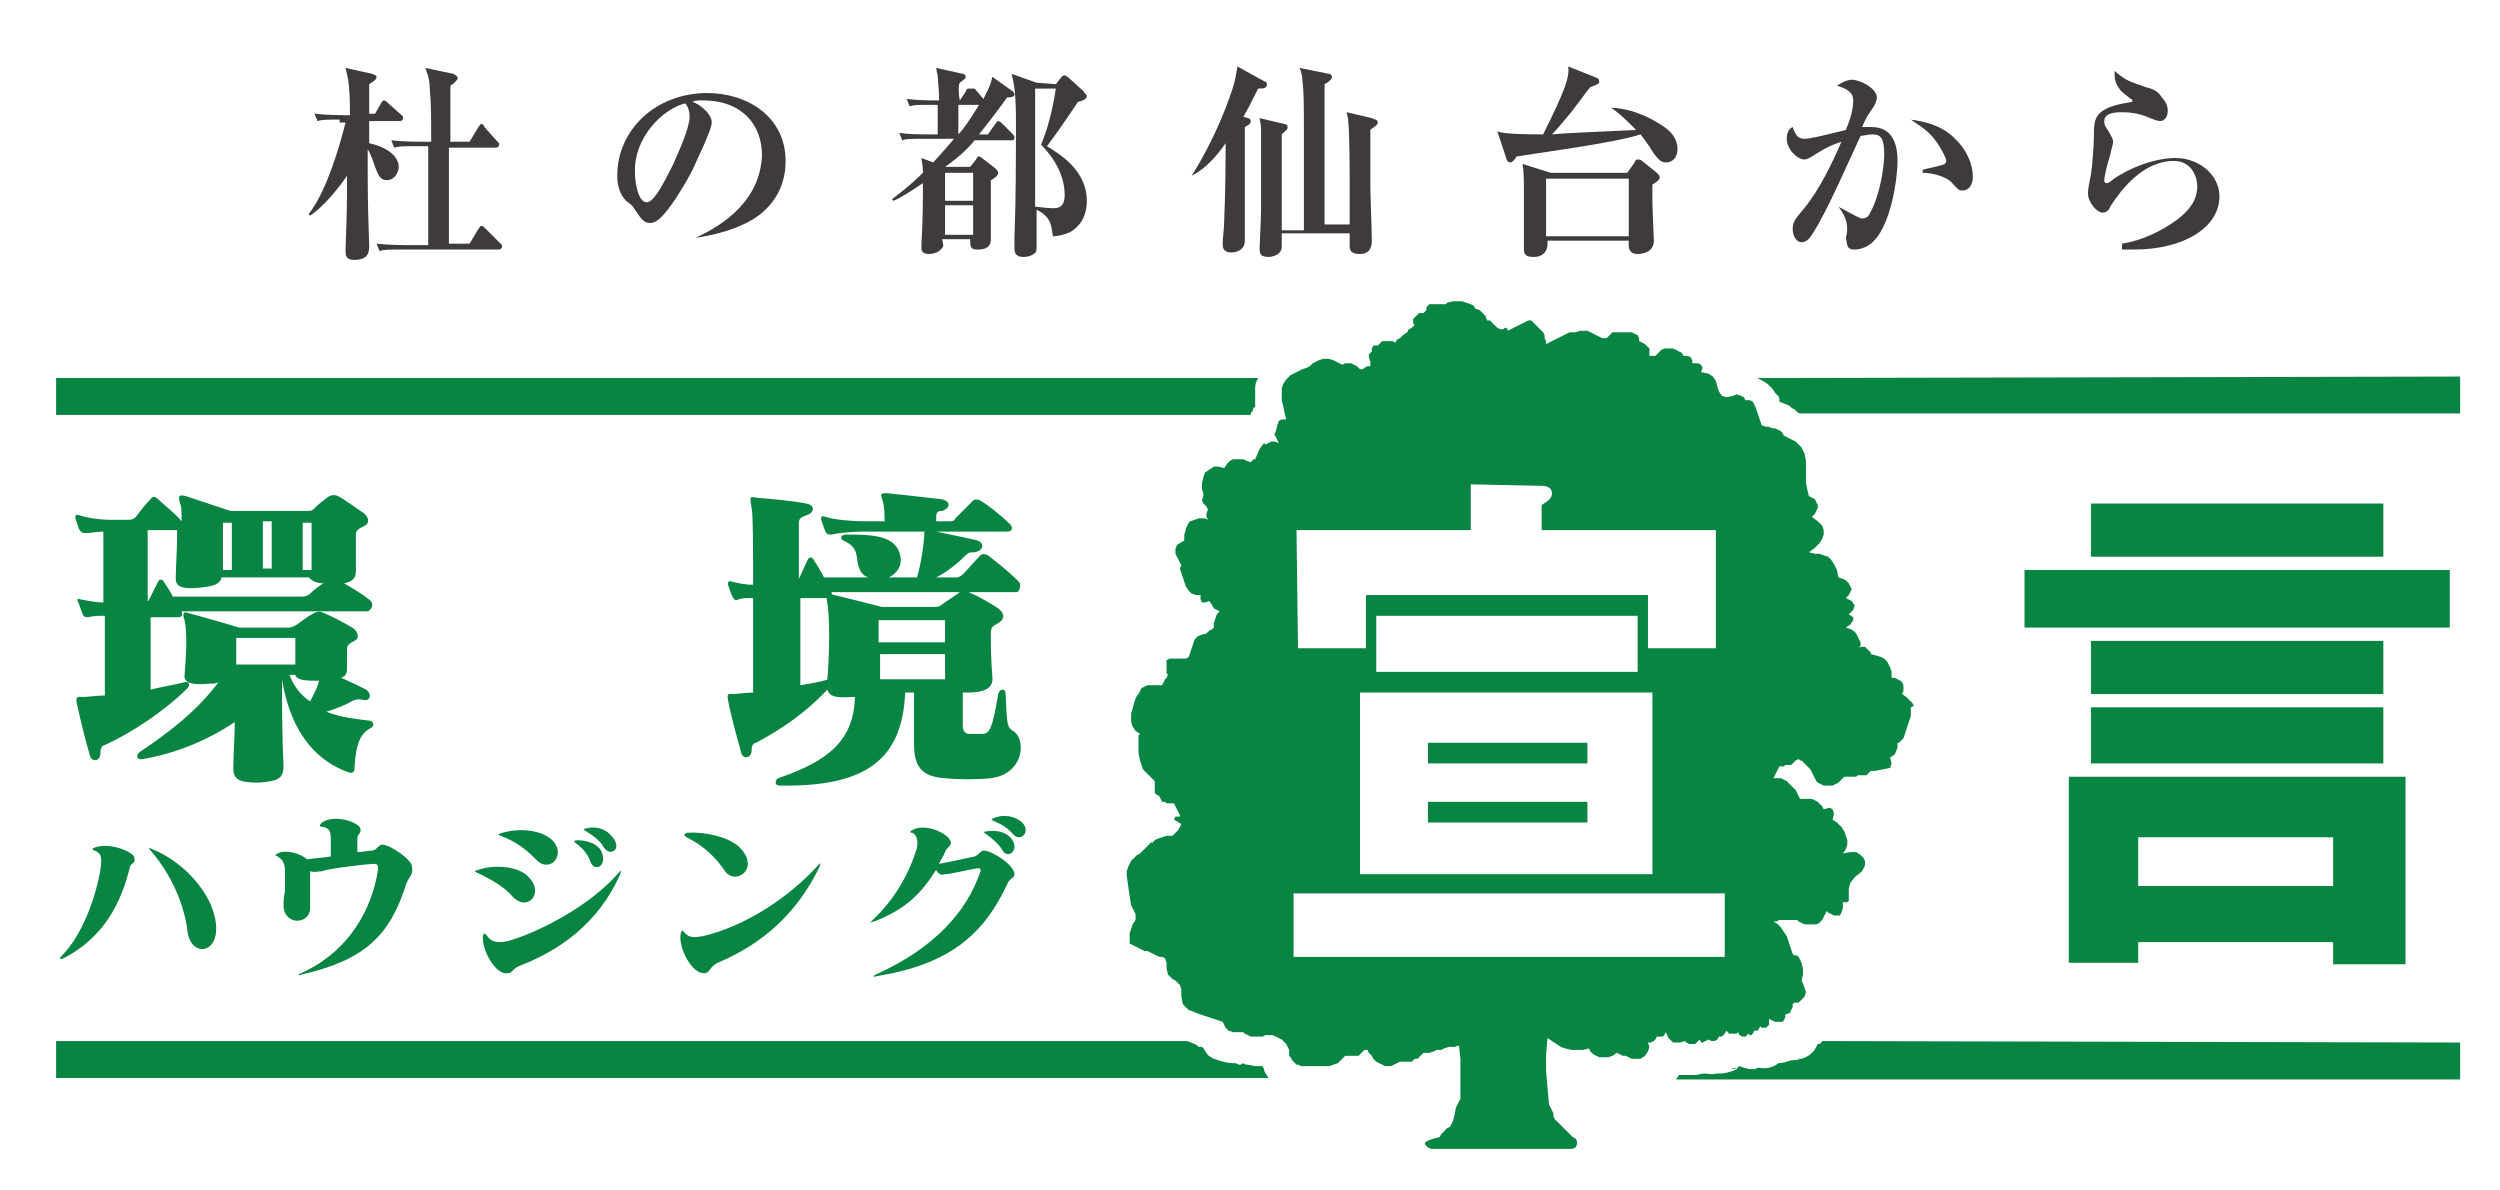<?xml version="1.0" encoding="utf-8"?>
<!-- Generator: Adobe Illustrator 25.4.1, SVG Export Plug-In . SVG Version: 6.00 Build 0)  -->
<svg version="1.1" id="Layer_1" xmlns="http://www.w3.org/2000/svg" xmlns:xlink="http://www.w3.org/1999/xlink" x="0px" y="0px"
	 viewBox="0 0 169.3 80.6" style="enable-background:new 0 0 169.3 80.6;" xml:space="preserve">
<style type="text/css">
	.st0{fill:#3E3B3A;}
	.st1{fill:#088542;}
</style>
<g>
	<g>
		<path class="st0" d="M23,8.1c-0.9,0-1.2,0-1.5,0.1l-0.2-0.5c0.9,0.1,1.9,0.1,2,0.1h0.4c0-1.9-0.1-2.4-0.3-3.2L25.2,5
			c0.2,0.1,0.3,0.1,0.3,0.2c0,0.2-0.2,0.3-0.5,0.5c0,0.3,0,1.8,0,2h0.4L25.8,7C25.9,6.8,26,6.8,26,6.8c0.1,0,0.2,0.1,0.3,0.2
			l0.9,0.8c0.1,0.1,0.1,0.1,0.1,0.2c0,0.1-0.1,0.2-0.2,0.2H25c0,1,0,1.1,0,1.5c1.4,0.3,2,1,2,1.6c0,0.4-0.3,0.9-0.8,0.9
			s-0.6-0.4-0.8-0.9c-0.3-0.9-0.4-1-0.5-1.2c0,3.1,0,3.5,0.1,6.5c0,0.4,0,1-1,1c-0.6,0-0.6-0.3-0.6-0.7c0.1-2.8,0.1-3.1,0.1-5
			c-0.6,0.9-1.7,2.2-2.5,2.7l-0.1-0.1c1.2-1.5,2.1-4.6,2.5-6.2H23V8.1z M28.2,9.9c-0.9,0-1.2,0-1.5,0.1l-0.2-0.5
			c0.9,0.1,1.8,0.1,2,0.1h0.7c0-1.6,0-2.6-0.1-3.6c0-0.7-0.2-1.1-0.3-1.4L30.7,5C30.9,5.1,31,5.2,31,5.3c0,0.1-0.3,0.4-0.5,0.5
			c0,1.5,0,3.5,0,3.8h1.3l0.6-1c0.1-0.1,0.1-0.2,0.2-0.2c0.1,0,0.2,0.1,0.2,0.2l0.9,1c0.1,0.1,0.1,0.1,0.1,0.2
			c0,0.1-0.1,0.2-0.2,0.2h-3.2v6.5h1.4l0.6-1c0.1-0.1,0.1-0.2,0.2-0.2c0.1,0,0.2,0.1,0.3,0.2l1,1c0.1,0.1,0.1,0.1,0.1,0.2
			s-0.1,0.2-0.2,0.2h-6.6c-0.9,0-1.2,0-1.5,0.1l-0.2-0.5c0.9,0.1,1.8,0.1,2,0.1H29V9.9H28.2z"/>
		<path class="st0" d="M46.4,7c0.1,0.1,0.3,0.4,0.3,0.9c0,0.8-0.8,2.5-1.1,3.2c-0.6,1.2-1.3,2.6-1.8,2.6c-0.6,0-0.8-1.4-0.8-2
			C42.9,9.4,44.8,7.4,46.4,7z M47.1,16.1c0.8-0.1,3-0.5,4.4-1.6c1.1-0.9,1.7-2.1,1.7-3.6c0-3-2.6-4.6-5.3-4.6
			c-3.5,0-6.1,2.5-6.1,5.6c0,0.7,0.2,1.3,0.6,1.7c0.4,0.3,0.4,0.3,0.6,0.6c0.4,0.6,0.6,0.9,1,0.9c0.1,0,0.2,0,0.4-0.1
			c0.8-0.4,2.2-2.9,2.5-3.5c0.3-0.7,1.3-2.7,1.3-3.2c0-0.3-0.2-0.6-0.4-0.8c-0.3-0.3-0.6-0.5-0.9-0.6c0.2-0.1,0.3-0.1,0.7-0.1
			c2.7,0,4,1.7,4,3.7C51.5,13.5,49.1,15.2,47.1,16.1L47.1,16.1z"/>
		<path class="st0" d="M65.9,11.7v1.9H64v-1.9H65.9z M65,6.8L65,6.8c-0.1-0.4-0.1-1.1,0-1.2c0.4-0.3,0.4-0.3,0.4-0.4S65.3,5,65.2,5
			l-1.8-0.4c0,0.1,0.1,0.5,0.1,0.5c0,0.3,0.1,1,0.1,1.7c-0.7,0-1.4,0-2.2-0.1l0.2,0.5c0.3-0.1,0.5-0.1,1.5-0.1h0.4v2h-0.6
			c-0.7,0-1.3,0-2-0.1l0.2,0.5c0.3-0.1,0.5-0.1,1.5-0.1h2c-0.4,0.5-0.6,0.7-1.4,1.6l-0.8-0.3c0,0.2,0.1,0.4,0.1,1
			c-0.9,0.9-1.6,1.4-2.1,1.8l0.1,0.1c0.5-0.2,1.1-0.6,2-1.2c0,1.1,0,2.5-0.1,4.1c0,0,0,0.2,0,0.3c0,0.1,0,0.4,0.5,0.4
			c0.6,0,0.8-0.3,0.9-0.4c0.1-0.1,0.1-0.2,0-0.6h1.9c0,0.5,0,0.7,0.5,0.7c0.9,0,0.9-0.5,0.9-0.7c0-0.2,0-0.9,0-1.1
			c0-1.4,0-2.4,0-2.9c0.2-0.1,0.5-0.3,0.5-0.5c0-0.1-0.1-0.2-0.2-0.3l-0.9-0.7c-0.1-0.1-0.2-0.1-0.2-0.1c-0.1,0-0.1,0-0.2,0.2
			l-0.4,0.5H64c1-0.7,1.6-1.3,2-1.8h2.5c0.1,0,0.2,0,0.2-0.2c0-0.1-0.1-0.2-0.1-0.2l-0.7-0.7c-0.1-0.1-0.2-0.2-0.3-0.2
			c0,0-0.1,0-0.2,0.2l-0.5,0.7h-0.6c0.8-1,1.4-1.8,1.9-2.5c0.1,0,0.5,0,0.5-0.2c0-0.1-0.1-0.2-0.1-0.2l-1.4-1
			c-0.1,0.5-0.2,0.7-0.6,1.5L66,6c-0.3,0-0.4,0-0.4,0c-0.1,0-0.2,0.1-0.2,0.2L65,6.8z M65.9,13.9v2H64v-2H65.9z M64.9,9.1v-2h1.4
			C65.7,8.1,65.2,8.8,64.9,9.1L64.9,9.1z M70.2,5.6L68.5,5c0.2,0.7,0.3,1.5,0.3,3.2c0,2.5,0,5.3-0.1,7.8c0,0.1,0,0.7,0,0.8
			c0,0.2,0,0.6,0.6,0.6c0.1,0,0.4,0,0.7-0.2c0.2-0.1,0.2-0.3,0.2-0.6c0-0.3,0-2.1,0-2.4c1,0.5,1,1.1,1.1,1.8c0.3,0,0.8-0.1,1.2-0.3
			c1-0.6,1.1-1.6,1.1-2.1c0-2.1-1.9-3.2-2.7-3.7c0.6-0.8,1.1-1.5,2.1-3c0.4-0.1,0.6-0.2,0.6-0.4c0-0.1-0.2-0.2-0.2-0.3l-1.1-1
			c-0.1,0-0.1-0.1-0.2-0.1s-0.2,0.1-0.2,0.1l-0.4,0.5L70.2,5.6L70.2,5.6z M71.5,6c-0.1,0.7-0.4,2.4-1,3.8c0.9,0.9,1.6,2.1,1.6,3.4
			c0,0.9-0.5,0.9-0.8,0.9c-0.4,0-1-0.1-1.2-0.1c0-2.8,0-5,0-8H71.5z"/>
		<path class="st0" d="M91.4,15.3c0-0.5,0-2.6,0-3c0-0.4,0-3.3-0.1-4.1c0-0.3-0.1-0.4-0.1-0.6L92.9,8c0.2,0.1,0.4,0.1,0.4,0.3
			S93,8.6,92.8,8.8c0,0.9,0,2.8,0,3.8c0,0.6,0.1,3.1,0.1,3.7c0,0.2,0,0.9-0.8,0.9c-0.2,0-0.7,0-0.7-0.5c0-0.2,0-0.8,0-0.9h-4.6v0.9
			c0,0.6-0.7,0.7-0.9,0.7c-0.6,0-0.6-0.3-0.6-0.6c0-0.2,0.1-2,0.1-2.7V12c0-0.8,0-2.9,0-3.3c0-0.3-0.1-0.6-0.1-0.7L87,8.4
			c0.1,0,0.2,0.1,0.2,0.2c0,0.2-0.2,0.3-0.4,0.5c0,1,0,3.5,0,6.5h1.5V9c0-1.9,0-2.8-0.1-3.5c0-0.4-0.1-0.7-0.2-0.9L90,5
			c0.1,0,0.2,0.1,0.2,0.2c0,0.2-0.3,0.4-0.5,0.5v9.5h1.7V15.3z M80.7,11.9c0.7-1.1,1.8-3.1,2.6-5.4c0.4-1.1,0.4-1.5,0.5-2l1.8,1
			c0.1,0,0.2,0.1,0.2,0.2C85.8,6,85.5,6,85.2,6c-0.5,1-0.7,1.4-1,1.9L84.5,8c0.1,0,0.2,0.1,0.2,0.2c0,0.2-0.2,0.3-0.4,0.4
			c0,0.3,0,0.6,0,1.1c0,0.8,0,4.3,0,5c0,0.5,0,1.2,0,1.6c0,0.7-0.7,0.8-0.9,0.8c-0.6,0-0.6-0.4-0.6-0.6c0-0.3,0.1-1.1,0.1-1.5
			S83,13.4,83,9.7C82.1,11,81.3,11.6,80.7,11.9L80.7,11.9z"/>
		<path class="st0" d="M110.3,16h-5.6v-3.9h5.6V16z M103.1,11.1c0.1,0.5,0.1,1.1,0.1,2.6c0,1.1,0,1.7,0,2.5c0,0.1,0,0.6,0,0.7
			c0,0.5,0.4,0.5,0.7,0.5c0.5,0,0.9-0.3,0.9-0.9v-0.2h5.5c0,0.3-0.1,0.9,0.6,0.9c0.3,0,1.1-0.1,1.1-0.9c0-0.1-0.1-2.3-0.1-2.7
			c0-0.5,0-0.8,0-1.1c0.3-0.2,0.5-0.3,0.5-0.5c0-0.1-0.1-0.2-0.2-0.3l-1-0.8c-0.1-0.1-0.2-0.1-0.3-0.1c-0.1,0-0.2,0.1-0.2,0.2
			l-0.5,0.7H105L103.1,11.1z M109.1,7.3c0.5,0.3,1.2,1,1.7,1.5c-4.1,0.2-4.6,0.2-5.7,0.3c0.3-0.3,0.8-0.9,1.3-1.5
			c1-1.3,1.1-1.5,1.3-1.7c0.5-0.2,0.6-0.2,0.6-0.4c0-0.1-0.1-0.2-0.1-0.2l-2-0.8c0.1,0.7-0.2,1.6-1.7,4.6c-0.8,0-2.6,0-3.1-0.2
			l0.6,1.8c0,0.1,0.1,0.3,0.3,0.3c0.1,0,0.3-0.2,0.4-0.4c1.1-0.2,6.6-0.9,8.4-1.5c0.3,0.4,0.4,0.5,0.9,1.3c0.3,0.4,0.5,0.6,0.8,0.6
			c0.6,0,0.8-0.5,0.8-0.9c0-0.9-0.7-1.4-1.2-1.7C111,7.5,109.7,7.3,109.1,7.3L109.1,7.3z"/>
		<path class="st0" d="M124.5,14c0.4,0.2,1.4,0.8,1.6,0.8s0.4-0.1,0.5-0.3c0.8-1.4,1-3.5,1-4c0-1.1-0.2-1.4-0.8-1.4
			c-0.3,0-0.6,0.1-0.8,0.1c-0.8,1.7-2.3,5.2-3.3,6.7c-0.2,0.3-0.4,0.5-0.7,0.5c-0.4,0-0.6-0.5-0.6-0.9s0.1-0.6,0.7-1.3
			c1.1-1.3,2-3.2,2.6-4.6c-0.9,0.3-1.2,0.5-2,1c-0.2,0.1-0.3,0.2-0.5,0.2c-0.5,0-1.2-0.7-1.2-1.4c0-0.5,0.2-0.7,0.4-0.8
			c0.2,0.6,0.4,0.8,0.8,0.8c0.3,0,0.6-0.1,0.7-0.1c0.5-0.1,1.7-0.4,2.1-0.5c0.3-0.7,0.5-1.4,0.5-2s-0.5-0.8-1.1-1
			c0.3-0.2,0.7-0.4,1-0.4c0.6,0,1.7,0.6,1.7,1.2c0,0.2-0.1,0.5-0.4,0.9c-0.2,0.3-0.3,0.4-0.6,1.1c0.2,0,0.3,0,0.6,0
			c1.3,0,1.8,0.9,1.8,2.3s-0.5,4.2-1.5,5.3c-0.4,0.5-1,0.7-1.4,0.7c-0.5,0-0.5-0.2-0.6-0.8C125.3,15.1,124.8,14.4,124.5,14L124.5,14
			z M130.2,11.5c0.3-0.1,1.4-0.3,1.5-0.4c0.1-0.1,0.1-0.2,0.1-0.2c0-0.2-0.4-1-0.9-1.6s-1.1-0.9-1.5-1.2c0.7,0.1,2.1,0.3,3.1,1.4
			c0.6,0.6,1.1,1.5,1.1,2.5c0,0.4-0.2,0.9-0.7,0.9c-0.3,0-0.3-0.1-0.7-0.5c-0.3-0.4-1.3-0.7-2-0.7L130.2,11.5L130.2,11.5z"/>
		<path class="st0" d="M143.7,16.5c1.3-0.2,2.6-0.8,3.7-1.6c0.8-0.6,1.4-1.3,1.4-2.3c0-0.5-0.3-1.7-1.6-1.7c-2.1,0-3.6,2-4.3,3.1
			c0,0.1-0.2,0.4-0.5,0.4c-0.4,0-1-0.7-1-1.3c0-0.2,0-0.3,0.2-1.3c0.1-0.6,0.2-2.1,0.2-2.6c0-1.1,0-1.8,2-2.2c0.1,0,0.5-0.1,0.6-0.1
			c0,0,0,0,0-0.1s-0.1-0.1-0.1-0.1c-0.5-0.4-0.7-0.5-0.9-0.9c-0.1-0.1-0.2-0.4-0.2-0.7c0-0.1,0-0.2,0-0.3c0.8,0.7,1,0.7,2.1,1.1
			c0.4,0.1,0.8,0.2,1.1,0.7c0.2,0.2,0.4,0.5,0.4,0.9c0,0.5-0.3,0.7-0.5,0.7s-0.4-0.1-0.7-0.2c-0.8-0.4-1.7-0.4-1.9-0.4
			c-0.3,0-1.2,0-1.2,0.6c0,0.3,0.1,0.4,0.3,0.7c0.2,0.4,0.3,0.5,0.3,0.7s-0.1,0.4-0.2,0.9c-0.2,0.6-0.4,1.5-0.4,1.7
			c0,0.1,0,0.2,0.2,0.2c0.1,0,0.2-0.1,0.2-0.1c1-0.8,2.9-1.6,4.4-1.6c1.7,0,3,1.2,3,2.6c0,2.1-2.4,3.6-5.8,3.6c-0.3,0-0.5,0-0.8,0
			V16.5z"/>
	</g>
	<g>
		<g>
			<path class="st1" d="M117.6,72.3L117.6,72.3c-0.2,0-0.3,0.1-0.4,0.1C117.3,72.4,117.5,72.4,117.6,72.3z"/>
			<path class="st1" d="M93.8,72L93.8,72L93.8,72L93.8,72z"/>
			<path class="st1" d="M123.4,70.5L123.4,70.5c-0.1,0.2-0.2,0.2-0.3,0.2c-0.1,0.2-0.2,0.4-0.3,0.5l-0.1,0.1
				c-0.2,0.2-0.4,0.3-0.7,0.4h-0.1c-0.2,0.1-0.4,0.1-0.6,0.1c-0.3,0.1-0.6,0.2-0.9,0.2l0,0l-0.1,0.1c-0.3,0.2-0.8,0.3-1.2,0.2
				c-0.1,0-0.2,0.1-0.3,0.1h-0.2c-0.3,0-0.5-0.1-0.8-0.2l0,0c-0.1,0-0.1,0.1-0.2,0.2l-0.2,0.1c-0.3,0.1-0.6,0.2-0.9,0.2h-0.2h-0.1
				c-0.2,0.1-0.5,0-0.8,0c-0.2,0-0.4,0.1-0.6,0.1h-0.2h-0.1c-0.1,0-0.1,0-0.2,0s-0.2,0-0.2,0c-0.1,0-0.3,0-0.4,0l-0.2,0.3l0,0h53.1
				v-2.5L123.4,70.5L123.4,70.5z"/>
			<path class="st1" d="M85.6,72.4l-0.1-0.2l0,0c-0.1,0-0.1,0-0.1,0c-0.1,0-0.3,0-0.4,0l-0.5-0.1c-0.1,0-0.2,0-0.3-0.1L84,72.1
				c-0.1,0-0.1,0-0.1,0L83.7,72c0,0,0,0-0.1,0l0,0h-0.1c-0.3,0-0.7-0.1-1-0.2l-0.3-0.1c-0.2-0.1-0.4-0.2-0.5-0.4L81.5,71
				c0,0,0,0-0.1-0.1h-0.1c-0.1,0-0.2,0-0.2-0.1l-0.2-0.1l-0.5-0.2h-0.1H3.8V73h82.1C85.8,72.8,85.6,72.6,85.6,72.4z"/>
			<path class="st1" d="M84.8,27.9l0.1-0.3c0,0,0.1,0,0.1-0.1s0-0.2,0-0.2s0-0.4,0-0.5v-0.4c0-0.2,0-0.4,0.1-0.6l0.1-0.2H3.8v2.5
				h80.9C84.7,28,84.7,27.9,84.8,27.9z"/>
			<path class="st1" d="M119,25.6l0.2,0.1c0.4,0.2,0.8,0.5,1,0.9l0.1,0.1l0.1,0.1c0.1,0.1,0.1,0.2,0.1,0.4l0,0
				c0.2,0.1,0.3,0.1,0.5,0.2l0.2,0.1c0.1,0.1,0.2,0.2,0.3,0.2l0.1,0.1l0.1,0.1c0,0,0.1,0.1,0.2,0.1h44.7v-2.5L119,25.6L119,25.6z"/>
			<path class="st1" d="M15.7,35.4c0,1,0,2,0,3.2h-0.6c0-1.1,0-2.1,0-3.2H15.7z M25,40.6c-0.5-0.4-1.2-0.8-1.7-1.1
				c0.5-0.1,0.8-0.3,0.8-0.8c0-0.7,0-1.9,0-2.5c0-0.3,0.2-0.4,0.6-0.6c0.4-0.2,0.2-0.6,0-0.8c-0.6-0.4-1.4-1-1.8-1.2
				c-0.2-0.1-0.4-0.1-0.6,0c-0.3,0.2-0.8,0.6-1.1,0.9c-0.1,0.1-0.2,0.1-0.4,0.1h-5.2c0,0-1.8-0.6-3-1c-0.4-0.1-0.6-0.1-0.4,0.5
				c0.1,0.2,0.1,0.7,0.1,1.2c-0.5-0.6-1.2-1.1-1.6-1.5c-0.2-0.2-0.4-0.2-0.5,0c-0.4,0.4-0.7,0.8-1,1.2c-0.1,0.1-0.2,0.2-0.5,0.2H7.4
				c-0.5,0-1.4-0.1-2-0.3c-0.3-0.1-0.3,0-0.3,0.2c0.1,0.2,0.2,0.7,0.3,0.8c0.1,0.2,0.3,0.2,0.4,0.2C6.1,36.1,6.6,36,7,36
				c0,1.5,0,3.1,0,4.8c-0.4,0-1-0.1-1.5-0.2c-0.3-0.1-0.3,0-0.2,0.2c0.1,0.2,0.2,0.6,0.3,0.8c0.1,0.2,0.2,0.2,0.4,0.2
				c0.3-0.1,0.7-0.1,1.1-0.1c0,1.7,0,3.5,0,5.4c-0.6,0-1.1,0.1-1.5,0.1c-0.3,0-0.5-0.1-0.4,0.4c0.2,1,0.6,2.6,0.9,3.6
				c0.1,0.4,0.7,0.4,0.7-0.2c0-0.3,0.1-0.5,0.2-0.5c1.8-0.8,4.1-2.3,5.7-3.9c0.2-0.2,0.1-0.5-0.2-0.4c-0.8,0.2-1.5,0.3-2.3,0.5
				c0-1.7,0-3.3,0-4.9H12c0.3,0,0.4-0.1,0.3-0.4h12.6C25.3,41.2,25.3,40.8,25,40.6z M25.1,49.3c0.3-0.1,0.2-0.5-0.1-0.5
				c-0.8-0.1-1.9-0.2-2.9-0.6c0.6-0.2,1.2-0.4,1.7-0.7c0.2-0.1,0.4-0.2,0.8-0.1c0.5,0.1,0.6-0.4,0.2-0.7c-0.4-0.2-1-0.5-1.7-0.8
				c0.3-0.1,0.4-0.3,0.4-0.6c0-0.4,0-1,0-1.3s0.1-0.4,0.5-0.6c0.4-0.2,0.2-0.6,0-0.8c-0.6-0.4-1.6-0.9-2.1-1.1
				c-0.2-0.1-0.4-0.1-0.6,0c-0.4,0.2-0.8,0.5-1.2,0.8c-0.2,0.1-0.3,0.2-0.6,0.2h-3.3c0,0-2-0.6-3.5-1c-0.2-0.1-0.4,0-0.2,0.5
				c0.2,0.9,0.1,2.5,0,3.7c-0.1,0.6,0.7,0.7,1.6,0.6c0.3,0,0.5,0,0.7-0.1c-1.5,2-3.5,3.5-5.3,4.7c-0.3,0.2-0.3,0.6,0.2,0.5
				c2.3-0.4,4.4-1.3,6.2-2.5c0,1-0.1,2.1-0.1,3.1c0,0.8,0.4,1,1.7,1c1.2-0.1,1.7-0.2,1.7-1.1c-0.1-2.1-0.1-4.1-0.1-5.9
				c0.6,3.8,2.5,5.6,4.5,6.3c0.2,0.1,0.4,0,0.4-0.2C24.1,50.3,24.4,49.7,25.1,49.3z M21.1,35.4c0,0.8,0,2.1,0,3.2h-0.6
				c0-1.2,0-2.1,0-3.2H21.1z M18.4,38.5h-0.6c0-1.2,0-2.1,0-3.2h0.6C18.4,36.4,18.4,37.4,18.4,38.5z M21.9,39.5
				c-0.3,0.2-0.6,0.4-0.9,0.7c-0.1,0.1-0.3,0.2-0.5,0.2h-8.8c-0.2-0.4-0.4-0.7-0.6-1c-0.1-0.2-0.3-0.2-0.4,0
				c-0.2,0.4-0.4,0.8-0.6,1.2c0,0.1-0.1,0.1-0.1,0.1c0-1.7,0-3.3,0-4.8h2c0,1.2-0.1,2.6-0.1,3.3c0,0.6,0.6,0.7,1.6,0.6
				c0.9-0.1,1.4-0.2,1.5-0.7h5.9C21.2,39.4,21.5,39.5,21.9,39.5z M20,45h-4c0-0.7,0-1.4,0-1.8h4C20,43.4,20,44.2,20,45z M21.6,46.1
				c-0.1,0.5-0.4,1-0.6,1.4c-0.6-0.4-1.1-1-1.4-1.8H20C20.1,46.1,20.8,46.1,21.6,46.1z"/>
			<path class="st1" d="M64,43.5h-4.5c0-0.5,0-1.1,0-1.5H64C64,42.3,64,42.9,64,43.5z M68.9,39.3c-0.7-0.7-1.5-1.3-2-1.7
				c-0.2-0.1-0.4-0.1-0.5,0c-0.4,0.4-0.9,1-1.2,1.3c-0.1,0.1-0.3,0.2-0.4,0.2h-1.4c0.8-0.4,1.5-1,2-1.5c0.2-0.2,0.3-0.2,0.6-0.2
				c0.6-0.1,0.7-0.6,0.2-0.8c-0.8-0.2-1.9-0.4-2.8-0.6h4.8c0.4,0,0.4-0.3,0.2-0.5c-0.6-0.6-1.5-1.3-2-1.6c-0.2-0.1-0.4-0.1-0.5,0
				c-0.4,0.4-0.8,0.8-1.2,1.2c-0.1,0.2-0.2,0.2-0.4,0.2h-0.9c0-0.1,0-0.2,0-0.3c0-0.3,0.1-0.4,0.4-0.4c0.6-0.2,0.6-0.7-0.1-0.8
				c-0.9-0.1-2.6-0.3-3.6-0.4c-0.5,0-0.5,0-0.3,0.6c0.1,0.4,0.1,0.8,0.1,1.3h-1.4c-0.8,0-2-0.1-2.6-0.3c-0.3-0.1-0.3,0-0.3,0.2
				c0.1,0.2,0.2,0.6,0.3,0.8s0.2,0.2,0.4,0.2c0.4-0.1,1.4-0.2,2.2-0.2h4.1c0,0.6-0.2,2.1-0.5,3.1h-1.9c0.6-0.3,1-0.9,0.7-1.7
				c-0.4-1.2-2.1-1.2-3.6-1.2c-0.4,0-0.4,0.3-0.2,0.4c1.2,0.5,0.8,1.3,1.1,1.9c0.1,0.3,0.3,0.5,0.6,0.6h-3c-0.2-0.4-0.5-0.9-0.7-1.2
				c-0.1-0.2-0.3-0.2-0.4,0c-0.2,0.4-0.4,0.9-0.6,1.3c0-1.3,0-2.6,0-3.8c0-0.3,0.2-0.4,0.5-0.5c0.6-0.2,0.6-0.7,0-0.8
				c-1-0.2-2.3-0.3-3.4-0.4c-0.5-0.1-0.4,0-0.3,0.7C51,34.9,51,37,51,39.6c-0.5,0-1-0.1-1.4-0.2c-0.3-0.1-0.3,0-0.3,0.2
				c0.1,0.3,0.2,0.6,0.3,0.8s0.2,0.3,0.4,0.2s0.6-0.1,1-0.1c0,2.1,0,4.4,0,6.4c-0.5,0-1,0.1-1.4,0.1c-0.2,0-0.4-0.1-0.3,0.4
				c0.2,1.1,0.6,2.5,0.9,3.6c0.1,0.4,0.7,0.4,0.7-0.2c0-0.4,0.2-0.5,0.3-0.5c1.7-0.9,3.5-2.1,5.1-3.9c0.2-0.2,0-0.5-0.2-0.4
				c-0.6,0.2-1.3,0.3-1.9,0.4c0-2.2,0-4.1,0-5.9H56c0.3,0,0.4-0.2,0.3-0.4h12.6C69.1,39.9,69.2,39.5,68.9,39.3z M68.6,49.5
				c-0.4-0.3-0.4-0.3-0.5-2.5c0-0.4-0.4-0.4-0.5,0c-0.4,2.4-0.6,2.7-1.1,2.7c-0.3,0-0.6,0-0.9,0c-0.2,0-0.4-0.2-0.4-0.5
				c0-0.5,0-1.5,0-2.3c0.1,0,0.2,0,0.3,0c1.2,0,1.8-0.3,1.7-1.1c-0.1-1.2-0.1-2.2-0.1-2.9c0-0.4,0.1-0.5,0.5-0.7
				c0.5-0.3,0.4-0.7,0-1c-0.6-0.4-1.3-0.8-2-1.1c-0.3-0.1-0.4-0.1-0.6,0c-0.4,0.3-0.9,0.6-1.3,0.9c-0.1,0.1-0.3,0.1-0.5,0.1h-3.5
				c0,0-1.9-0.5-3.2-0.8c-0.3-0.1-0.6-0.2-0.5,0.4c0.2,0.9,0.2,3.4,0,5.7c0,0.7,0.4,0.9,1.7,0.8c0.1,0,0.2,0,0.2,0
				c-0.1,2.9-1.7,4.3-5.2,5.5c-0.2,0.1-0.3,0.5,0.1,0.5c5.9,0.1,8.3-1.8,8.5-6.3h0.6c0,1.1,0,2.4,0,3.5c0,1.5,0.5,2.2,2.1,2.3
				c0.9,0.1,2.1,0.1,3.1,0C69.4,52.4,69.5,50,68.6,49.5z M64,44.3c0,0.7,0,1.2,0,1.7h-4.4c0-0.6,0-1.1,0-1.7H64z"/>
			<path class="st1" d="M12.7,63.1c-0.2-1.8-1.1-3.9-2.5-5.5c-0.2-0.2-0.1-0.2,0.1-0.1c2,0.8,3.6,2.6,4.1,4.1
				C15.4,64.5,13,65.1,12.7,63.1z M8.8,58.7c-0.6,2.5-1.8,4.8-4.5,6.2C4,65,4,64.9,4.2,64.7c1.4-1.4,2.3-4,2.6-5.8
				c0.1-0.8,0.1-1.1-0.4-1.3c-0.2-0.1-0.2-0.1,0-0.2c1-0.4,2.7,0.3,2.7,0.7C9.2,58.5,8.9,58.4,8.8,58.7z"/>
			<path class="st1" d="M27.5,59.9c-1.1,3.4-2.7,5.1-7.1,6.1c-0.2,0.1-0.3,0,0-0.1c3.3-1.5,4.8-4.4,5.2-7c0-0.3,0-0.4-0.3-0.4
				s-3,0.3-3.5,0.5c-0.2,0-0.5,0.1-0.8,0c0,0.8,0,1.8,0,2.5c0,1.1-1.7,1.2-1.8-0.1c0-0.4,0-0.5,0.1-1.1c0-0.5,0-0.7,0-1.3
				s-0.2-0.8-0.5-1c-0.2-0.1-0.2-0.1,0-0.2c0.5-0.3,1.6,0,2,0.4c0.5-0.1,1-0.1,1.6-0.2c0-0.3,0-0.8,0-1.2c0-0.5-0.1-0.7-0.5-0.8
				c-0.3,0-0.3-0.1-0.1-0.3c0.9-0.6,2.5,0,2.6,0.4s-0.2,0.3-0.2,0.7c0,0.3,0,0.6,0,0.9c0.4,0,0.8-0.1,1-0.1c0.3,0,0.4-0.4,0.7-0.4
				c0.5,0,2,1,2,1.5C28,59.3,27.7,59.3,27.5,59.9z"/>
			<path class="st1" d="M40.9,57.4c-0.2-0.4-0.7-0.8-1.2-1.1c-0.2-0.1-0.2-0.2,0-0.2c0.7-0.2,1.4,0.1,1.7,0.5
				C42.2,57.4,41.4,58.1,40.9,57.4z M36.3,58.2c-0.6-0.6-1.3-1.2-2.4-1.6c-0.2-0.1-0.2-0.1,0.1-0.2c1.4-0.4,2.8-0.1,3.4,0.5
				C38.4,57.9,37.2,59.2,36.3,58.2z M40,58.4c-0.2-0.6-0.6-1-1-1.3c-0.2-0.1-0.1-0.2,0.1-0.2c0.6,0,1.3,0.2,1.6,0.7
				C41.2,58.6,40.3,59.1,40,58.4z M34.7,60.7c-0.5-0.6-1.5-1.2-2.4-1.6c-0.2-0.1-0.2-0.1,0.1-0.2c1.2-0.4,2.8-0.2,3.4,0.5
				C36.9,60.5,35.7,61.8,34.7,60.7z M35.2,65.4c-0.5,0.2-0.5,0.5-0.8,0.5c-0.7,0.2-1.7-1.3-1.7-2.4c0-0.3,0.1-0.4,0.3-0.1
				c0.3,0.4,0.7,0.5,1.5,0.3c2-0.6,5.4-2.3,7.4-4.6c0.2-0.2,0.2-0.2,0.1,0.1C40.5,62.6,37.8,64.4,35.2,65.4z"/>
			<path class="st1" d="M49.1,59c-0.6-0.9-1.4-1.7-2.6-2.3c-0.2-0.1-0.2-0.2,0-0.3c1.3-0.1,2.8,0.3,3.5,0.9
				C51.6,58.8,49.8,60,49.1,59z M48.6,65.2c-0.6,0.3-0.5,0.7-0.9,0.7c-0.8,0.1-1.8-1.7-1.6-2.7c0.1-0.3,0.1-0.2,0.3,0
				c0.3,0.3,0.5,0.3,1.2,0.2c2.9-0.7,5.8-2.6,7.8-4.8c0.2-0.2,0.2-0.2,0.1,0.1C54,61.8,51.7,63.9,48.6,65.2z"/>
			<path class="st1" d="M69.1,55.6c-0.4-0.3-1.1-0.5-1.8-0.2c-0.2,0.1-0.2,0.1,0,0.2c0.5,0.2,1,0.5,1.3,0.9
				C69.2,57.1,69.9,56.2,69.1,55.6z M68.5,56.8c-0.4-0.5-1.1-0.6-1.7-0.5c-0.2,0-0.2,0.1,0,0.2c0.4,0.3,0.8,0.6,1.1,1.1
				C68.2,58.2,69.1,57.6,68.5,56.8z M68.7,59.2c0-0.6-1.5-1.6-2.1-1.6c-0.2,0-0.3,0.3-0.6,0.4c-0.5,0.1-1.3,0.3-2.4,0.5
				c0.1-0.3,0.3-0.5,0.4-0.8c0.1-0.3,0.4-0.4,0.4-0.6c0-0.6-1.7-1.4-2.6-0.9c-0.2,0.1-0.2,0.2,0,0.2c0.2,0.1,0.4,0.4,0.3,1
				c-0.5,1.7-1.5,3.5-3,4.9c-0.2,0.2-0.2,0.2,0.1,0.1c2.1-0.8,3.2-1.9,4.2-3.5c0.1,0.3,0.4,0.4,0.6,0.3c0.4,0,1.5-0.3,2.2-0.4
				c0.2,0,0.2,0,0.2,0.2c-0.9,2.7-3.1,5.2-7.1,7c-0.2,0.1-0.2,0.2,0.1,0.1c4.9-0.8,7.2-2.8,8.8-6.2C68.4,59.4,68.7,59.5,68.7,59.2z"
				/>
			<path class="st1" d="M144.8,60v-3.3H158V60H144.8z M158,63.9v1.4h4.9V52.6h-22.8v12.6h4.7v-1.4H158V63.9z M141.6,34.1v3.6h19.8
				v-3.6H141.6z M137.1,38.6v3.9h28.8v-3.9H137.1z M141.6,43.4V47h19.8v-3.6H141.6z M141.6,47.9v3.8h19.8v-3.8H141.6z"/>
			<rect x="96.7" y="50.3" class="st1" width="10.8" height="1.4"/>
			<rect x="96.7" y="54.3" class="st1" width="10.8" height="1.4"/>
		</g>
		<path class="st1" d="M129.6,47.8l-0.1-0.2l-0.2-0.2l-0.2-0.2l-0.3-0.2l0.1-0.2v-0.2v-0.2l-0.1-0.2l-0.1-0.1l-0.2-0.1l-0.2-0.1
			h-0.2v-0.4l-0.1-0.3l-0.1-0.2l-0.1-0.2l-0.2-0.2l-0.2-0.1l-0.3-0.1l-0.4-0.1v-0.1l-0.1-0.1l-0.1-0.1l-0.1-0.1l-0.1-0.1h-0.1H126
			l-0.1,0.1l0.1-0.2v-0.2l-0.1-0.2l-0.1-0.2l-0.1-0.2l-0.2-0.2l-0.2-0.1l-0.3-0.1l0.3-0.2l0.2-0.3v-0.2l-0.3-0.2l0.3-0.3l0.1-0.3
			l-0.2-0.3l-0.4-0.2l0.2-0.2l0.1-0.2l0.1-0.2l-0.1-0.2l-0.1-0.2l-0.2-0.2l-0.2-0.1l-0.3-0.1l-0.1-0.5l-0.2-0.4l-0.2-0.3l-0.2-0.2
			l-0.3-0.1l-0.3-0.1h-0.3l-0.4-0.1l0.4-0.3l0.3-0.3l0.2-0.3l0.1-0.3v-0.3l-0.1-0.3l-0.3-0.3l-0.4-0.3l0.2-0.2l0.1-0.2l0.1-0.2v-0.2
			L123,34l-0.1-0.2l-0.2-0.1l-0.2-0.1l-0.1-0.4l-0.1-0.5v-0.5v-0.5v-0.5l-0.1-0.5l-0.2-0.4l-0.4-0.4l-0.2-0.1l-0.2-0.1l-0.2-0.1
			l-0.2-0.1l-0.1-0.2l-0.1-0.1l-0.2-0.1l-0.2-0.1H120l-0.2-0.1h-0.2l-0.3-0.1l-0.1-0.3l-0.1-0.3l-0.1-0.3l-0.1-0.3l-0.1-0.2
			l-0.1-0.2l-0.2-0.1h-0.3l-0.1-0.2l-0.2-0.1l-0.3-0.1l-0.2,0.1l-0.5,0.1l-0.3-0.1l-0.2-0.3l-0.1-0.3l-0.1-0.4l-0.2-0.3l-0.3-0.2
			l-0.5-0.1l0.1-0.3l-0.1-0.2l-0.2-0.1h-0.4v-0.2l-0.1-0.2l-0.2-0.1H114l-0.1-0.2l-0.2-0.1l-0.2-0.1l-0.2-0.1h-0.2h-0.2h-0.2
			l-0.2,0.1l-0.1,0.1l-0.1,0.1l-0.1,0.1l-0.1,0.1H112h-0.1h-0.1h-0.1v-0.2v-0.2v-0.1l-0.1-0.1l-0.1-0.1l-0.1-0.1l-0.2-0.1l-0.2-0.1
			v-0.2l-0.1-0.2l-0.2-0.1l-0.2-0.1h-0.2h-0.2h-0.3h-0.2h-0.1h-0.1h-0.1h-0.1l-0.1,0.1l-0.1,0.1l-0.1,0.1l-0.1,0.1h-0.3l-0.2-0.1
			l-0.2-0.1l-0.2-0.1l-0.2-0.1l-0.2-0.1H107l-0.3,0.1h-0.1h-0.1h-0.1h-0.1l-0.2,0.1l-0.2,0.1l-0.2,0.1l-0.2,0.1l-0.2,0.1l-0.2,0.1
			l-0.2,0.1l-0.2,0.1h0.3h-0.1h-0.1h-0.1v-0.2l-0.1-0.2v-0.2l-0.1-0.2l-0.1-0.1l-0.1-0.1l-0.1-0.1l-0.1-0.1L104,22l-0.1-0.1
			l-0.1-0.1l-0.1-0.1h-0.2l-0.2,0.1l-0.2,0.1l-0.2,0.1l-0.2,0.1l-0.2,0.1l-0.2,0.1l-0.2,0.1v-0.1l-0.1-0.1h-0.1l-0.1,0.1h-0.2
			l-0.2-0.1l-0.1-0.1l-0.1-0.1l-0.1-0.1l-0.1-0.1l-0.1-0.1h-0.2l-0.1-0.3l-0.2-0.2l-0.2-0.2l-0.3-0.1l-0.1-0.2l-0.2-0.1l-0.3-0.1
			L99,20.4h-0.3h-0.3L98,20.5l-0.1,0.1h-0.2h-0.2h-0.2h-0.2h-0.2h-0.1l-0.1,0.1l-0.1,0.1l0,0.2l-0.1,0.1l-0.1,0.1l0,0h-0.1h-0.1
			h-0.1L96,21.3l-0.1,0.1l-0.1,0.1l-0.1,0.1v0.1l0,0v0.1v0.1l0.1,0.1l-0.2,0.2l-0.2,0.1l-0.1,0.2L95,22.7l-0.1,0.1l-0.1,0.1L94.6,23
			l-0.1,0.2l-0.2-0.1h-0.2h-0.2h-0.2h-0.1l-0.1,0.1l-0.1,0.1l-0.1,0.1h-0.2l-0.1,0l-0.1,0.2v0.2L92.7,24v0.2l0.1,0.3v0.3h-0.2
			l-0.2,0.1L92.3,25l0,0h-0.2L92,24.9l-0.1-0.1l-0.2-0.1l-0.2-0.1h-0.2h-0.2l-0.2,0.1l-0.2-0.1l-0.2-0.1l-0.2-0.1L90,24.3h-0.2h-0.2
			l-0.3,0.1l-0.2,0.1l-0.2,0.1l-0.2,0.2l-0.2,0.1L88.2,25L88,25.1l-0.2,0.1l-0.2,0.1l-0.2,0.1l-0.3,0.3L86.9,26l-0.1,0.3v0.4v0.4
			l0.1,0.4L87,28l0.1,0.4h-0.3l-0.2,0.1l-0.1,0.3l-0.1,0.4l-0.1,0.2l0.1,0.2l0.1,0.2l0.1,0.2l-0.3-0.1h-0.2L85.9,30l-0.2,0.1
			L85.6,30l-0.3,0.4L85,31.1v0h-0.1l-0.1,0.1l-0.1,0.1l-0.3-0.1l-0.2-0.1h-0.3h-0.2h-0.2l-0.2,0.1l-0.2,0.2l-0.2,0.3l-0.4-0.1h-0.3
			l-0.3,0.2L81.6,32l-0.1,0.3l-0.1,0.4v0.4l0.1,0.4l-0.1,0.4l0.1,0.2l0.2,0.2l0.1,0.2l-0.1,0.3V35l0.1,0.2l-0.2-0.1h-0.4l-0.6,0.2
			l-0.1,0.1l-0.1,0.2l-0.1,0.2v0.1l-0.1,0.3v0.4l-0.5,0.3l-0.1,0.3v0.3l0.1,0.2l0.1,0.2l0.1,0.2l0.1,0.2l-0.1,0.2l0.1,0.3l0.1,0.3
			l0.1,0.3l0.1,0.3l0.2,0.3l0.2,0.2l0.3,0.1h0.3v0.3l0.1,0.2h0.2l0.3-0.1l0.2,0.3l0.1,0.2l0.2,0.1l0.2,0.1l-0.2,0.2l-0.1,0.3
			l-0.1,0.3v0.3l-0.1,0.1l-0.2,0.1l-0.1,0.1l-0.1,0.1L81.3,43l-0.2,0.1L81,43.2l-0.1,0.1l-0.1,0.3l-0.1,0.3l-0.1,0.3l-0.1,0.3
			l-0.2,0.1H80h-0.3h-0.3h-0.2L79,44.7l0,0.2v0.4v0.1v0.1v0.1l0.1,0.1L79,45.9L78.9,46l-0.1,0.2l-0.1,0.2h-0.2h-0.1h-0.2h-0.1h-0.2
			h-0.2l-0.2,0.1l-0.2,0.1l-0.1,0.2L77.1,47L77,47.1l-0.1,0.2l-0.1,0.3L76.7,48l-0.1,0.3v0.3v0.3l0.1,0.3l0.2,0.3l0.3,0.2l0,0
			l-0.1,0.1v0.1V50v0.5V51l0.1,0.5l0.2,0.6l0.1,0.1l0.1,0.1l0.1,0.1l0.1,0.1l0.1,0.1l0.1,0.1l0.1,0.1l0.1,0.1v0.2v0.2v0.2v0.2
			l0.1,0.1l0.2,0.1l0.1,0.2l0.1,0.2h0.1h0.1l0.1,0.1h0.1h0.1h0.1h0.1h0.1l0.1,0.2l0.1,0.2l0.1,0.2l0.1,0.2v0.1h-0.1h-0.1h-0.1
			l-0.1,0.2l0.5,0.3L79.9,56l-0.1,0.2l-0.1,0.1l-0.1,0.1l-0.1,0.1l-0.1,0.1h-0.1h-0.1h-0.1H79l-0.3,0.1l-0.3,0.1l-0.2,0.1L78,57.1
			l0-0.1l-0.2,0.2l-0.2,0.2l-0.2,0.2l-0.2,0.2L77,57.9l-0.2,0.2l-0.2,0.2l-0.1,0.2l-0.1,0.2L76.3,59v0.3l0.1,0.7l0.1,0.7l0.1,0.6
			l0.3,0.6V62v0.1v0.1v0.1l-0.2,0.3l-0.1,0.3l-0.1,0.3v0.3v0.1v0.1v0.1v0.1l0.2,0.1l0.2,0.1l0.2,0.1l0.2,0.1l0.2,0.1h0.2l0.2,0.1
			l0.2,0.1l0.2,0.1l0.2,0.1h0.2l0.2,0.1l0.1,0.3v0.4l0.1,0.4l0.3,0.3l0.2,0.1l0.1,0.1l0.1,0.1l0.1,0.1L80,67v0.5l0.1,0.5l0.4,0.4
			l0.3,0.1l0.2,0.1l0.3,0.1l0.3,0.1l0.3,0.1l0.3,0.1l0.3,0.1l0.3,0.1l0.1,0.2l0.1,0.2l0.2,0.2l0.3,0.1h0.1h0.1h0.1h0.1H84h0h0.1h0.1
			l0.1,0.1l0.2,0.1l0.2,0.1h0.2h0.2h0.2h0.2l0.2-0.1h0.1h0.1H86l0,0h0.2l0.2,0.1l0.2,0.1l0.2,0.1l0.2,0.2l0.1,0.1l0.1,0.2l0.1,0.2
			v0.2v0.2l0.1,0.1l0.1,0.2l0.1,0.1l0.1,0.1l0.1,0.1h0.1l0.2,0.1h0.1h0.2h0.1h0.3h0.3h0.3h0.3H90l0.3-0.1l0.3-0.1l0.2-0.2l0.1-0.1
			l0.1-0.1l0.1-0.1h0.1h0.1h0.1h0.1h0.1h0.1h0.1h0.1H92l0.1-0.1l0.1-0.1l0.1-0.1l0.1-0.1l0,0l0,0h0.1h0.1l0.1,0.2l0.2,0.2l0.1,0.2
			l0.2,0.2l0.2,0.1l0.2,0.1l0.2,0.1H94h0.2l0.2-0.1l0.2-0.1l0.2-0.1h0.1H95h0.1h0.1h0.1h0.1h0.1h0.1l0.1-0.1l0.1-0.1h0.1H96l0.1-0.1
			l0.1-0.1l0.1-0.1l0.1-0.1h0.1h0.1h0.1h0.1l0.3-0.1l0.2-0.1h0.3l0.2-0.1l0.3-0.1h0.2h0.2l0.3-0.1l0.1,0.9v0.9v0.9v0.9L98.6,75
			l-0.1,0.5l-0.1,0.4l-0.2,0.4L98,76.4l-0.2,0.2l-0.2,0.2L97.5,77l-0.4,0.1l-0.3,0.1l-0.2,0.1l-0.1,0.1v0.1l0.1,0.1l0.1,0.1l0.2,0.1
			h0.6h0.6h0.6h0.6h0.6h0.6h0.6h0.6h0.6h0.6h0.6h0.6h0.6h0.6h0.6h0.6l0.2-0.1l0.1-0.2v-0.2l-0.1-0.2l-0.2-0.1l-0.2-0.2l-0.2-0.2
			l-0.2-0.2l-0.2-0.2l-0.2-0.2l-0.2-0.2l-0.1-0.2v-0.2l-0.1-0.2L105,75l-0.1-0.2l-0.1-1.1l-0.1-1.2v-1.1l0.1-1.1l0.3,0.2l0.3,0.2
			l0.3,0.2L106,71l0.4,0.1h0.4h0.4l0.4-0.1l0.1,0.2l0.2,0.2l0.2,0.1l0.2,0.1h0.3h0.3l0.3-0.1l0.3-0.2l0.2,0.1l0.2,0.1h0.2l0.2,0.1
			l0.2,0.1h0.2h0.2h0.2l0.3-0.2l0.2-0.3l0.1-0.3l-0.1-0.3h0.2l0.2-0.1l0.1-0.1l0.1-0.2h0.2h0.2l0.1-0.1l0.1-0.2l0.1,0.2l0.1,0.2
			l0.1,0.1l0.1,0.1l0.1,0.1h0.2h0.3l0.3-0.1l0.1,0.1l0.2,0.1h0.1h0.2h0.1l0.1-0.1l0.1-0.1l0.1-0.1l0.1,0.2h0.1l0.2-0.1l0.2-0.1
			l0.2,0.1h0.2l0.2-0.1l0.1-0.2h0.2l0.1-0.1l0.1-0.1l0.1-0.2l0.1,0.1l0.1,0.1h0.1h0.1h0.1h0.1h0.1l0.1-0.1l0.1,0.2l0.2,0.1h0.2
			l0.2-0.2l0.1,0.1h0.1l0.1-0.1l0.1-0.2h0.1h0.1l0.1-0.1l0.1-0.2l0.1,0.1h0.1h0.1h0.1l0.1-0.1l0.1-0.1v-0.2V69l0.2,0.1l0.2,0.1h0.2
			h0.2h0.1l0.1-0.1l0.1-0.2v-0.2l0.3-0.1l0.1-0.2l0.1-0.2V68l0.1-0.1h0.1h0.1h0.1l0.1-0.1l0.1-0.1l0.1-0.1l0.1-0.1l0.1-0.3l-0.1-0.3
			l-0.1-0.3l-0.1-0.2l0.1-0.4v-0.4l-0.1-0.4l-0.2-0.4l-0.1-0.1h-0.1h-0.1l-0.1-0.1l-0.1-0.3l-0.1-0.3l-0.1-0.3l-0.1-0.3l-0.2-0.3
			l-0.2-0.3l-0.2-0.2l-0.3-0.2h0.2l0.2-0.1h0.2h0.2h0.2h0.2h0.2h0.2l0.1,0.1l0.2,0.1l0.2,0.1h0.2h0.2h0.2h0.2l0.2-0.1l0.2-0.2
			l0.1-0.2l0.1-0.2l0.1-0.2l0.1,0.1l0.2,0.1l0.2,0.1h0.2h0.2l0.1-0.2l0.1-0.3v-0.4h0.3l0.1-0.1v-0.2v-0.3v-0.3l0.1-0.4l0.3-0.4
			l0.5-0.4l0.1-0.2l0.1-0.2v-0.3l-0.1-0.2l-0.2-0.2l-0.3-0.2h-0.4l-0.5,0.1l0.2-0.3l0.1-0.3v-0.3l-0.1-0.3l-0.1-0.3l-0.2-0.3
			l-0.3-0.3l-0.3-0.2l0.1-0.4l-0.1-0.3l-0.2-0.1l-0.4,0.1l-0.1-0.2l-0.2-0.2l-0.1-0.1l-0.2-0.1l-0.2-0.1h-0.2h-0.3h-0.3l-0.1-0.2
			l-0.1-0.2l-0.1-0.2l-0.2-0.2l-0.2-0.2l-0.2-0.2l-0.2-0.1l-0.2-0.1h-0.1h-0.1h-0.1h-0.1l0,0h-0.1l0,0l0,0l0.1-0.2l0.1-0.2l0.1-0.2
			l0.1-0.2h0.1h0.1h0.1l0.1-0.1h0.1h0.1h0.1h0.1l0.1-0.1l0.1-0.1l0.1-0.1l0.2-0.1l0.1,0.1h0.1l0.1,0.1l0.1,0.1l0.1,0.1l0.1,0.1
			l0.1,0.1l0.1,0.1l0.1,0.2l0.1,0.2l0.1,0.2l0.1,0.2l0.1,0.1l0.2,0.1l0.2,0.1h0.2h0.2h0.2l0.2-0.1l0.2-0.1l0.1-0.1l0.1-0.1l0.1-0.1
			l0.1-0.1h0.2h0.2h0.2h0.2l0.1-0.1h0.2h0.1h0.2h0.1l0.1-0.1l0.1-0.1l0.1-0.1h0.3l1-0.2l0.1-0.3l-0.1-0.4l0.3-0.2l0.1-0.2l0.1-0.3
			v-0.3h0.1l0.1-0.1l0.1-0.1l0.1-0.1l0.1-0.3l0.1-0.3l0.1-0.3l0.1-0.3l0.1-0.3v-0.3v-0.3L129.6,47.8z M87.8,35.9h11.8v-3.1l4.8,0.1
			c0.3,0,0.7,0.1,0.7,0.5c0,0.3-0.2,0.5-0.7,0.8v1.7h11.8v8h-4.6v-3.6H92.5v3.6h-4.6L87.8,35.9L87.8,35.9z M111.9,46.9v12.3H92.1
			V46.9H111.9z M93.2,45.5v-3.8h17.7v3.8H93.2z M116.7,64.8H87.6v-4.3h29.2v4.3H116.7z"/>
	</g>
</g>
</svg>
